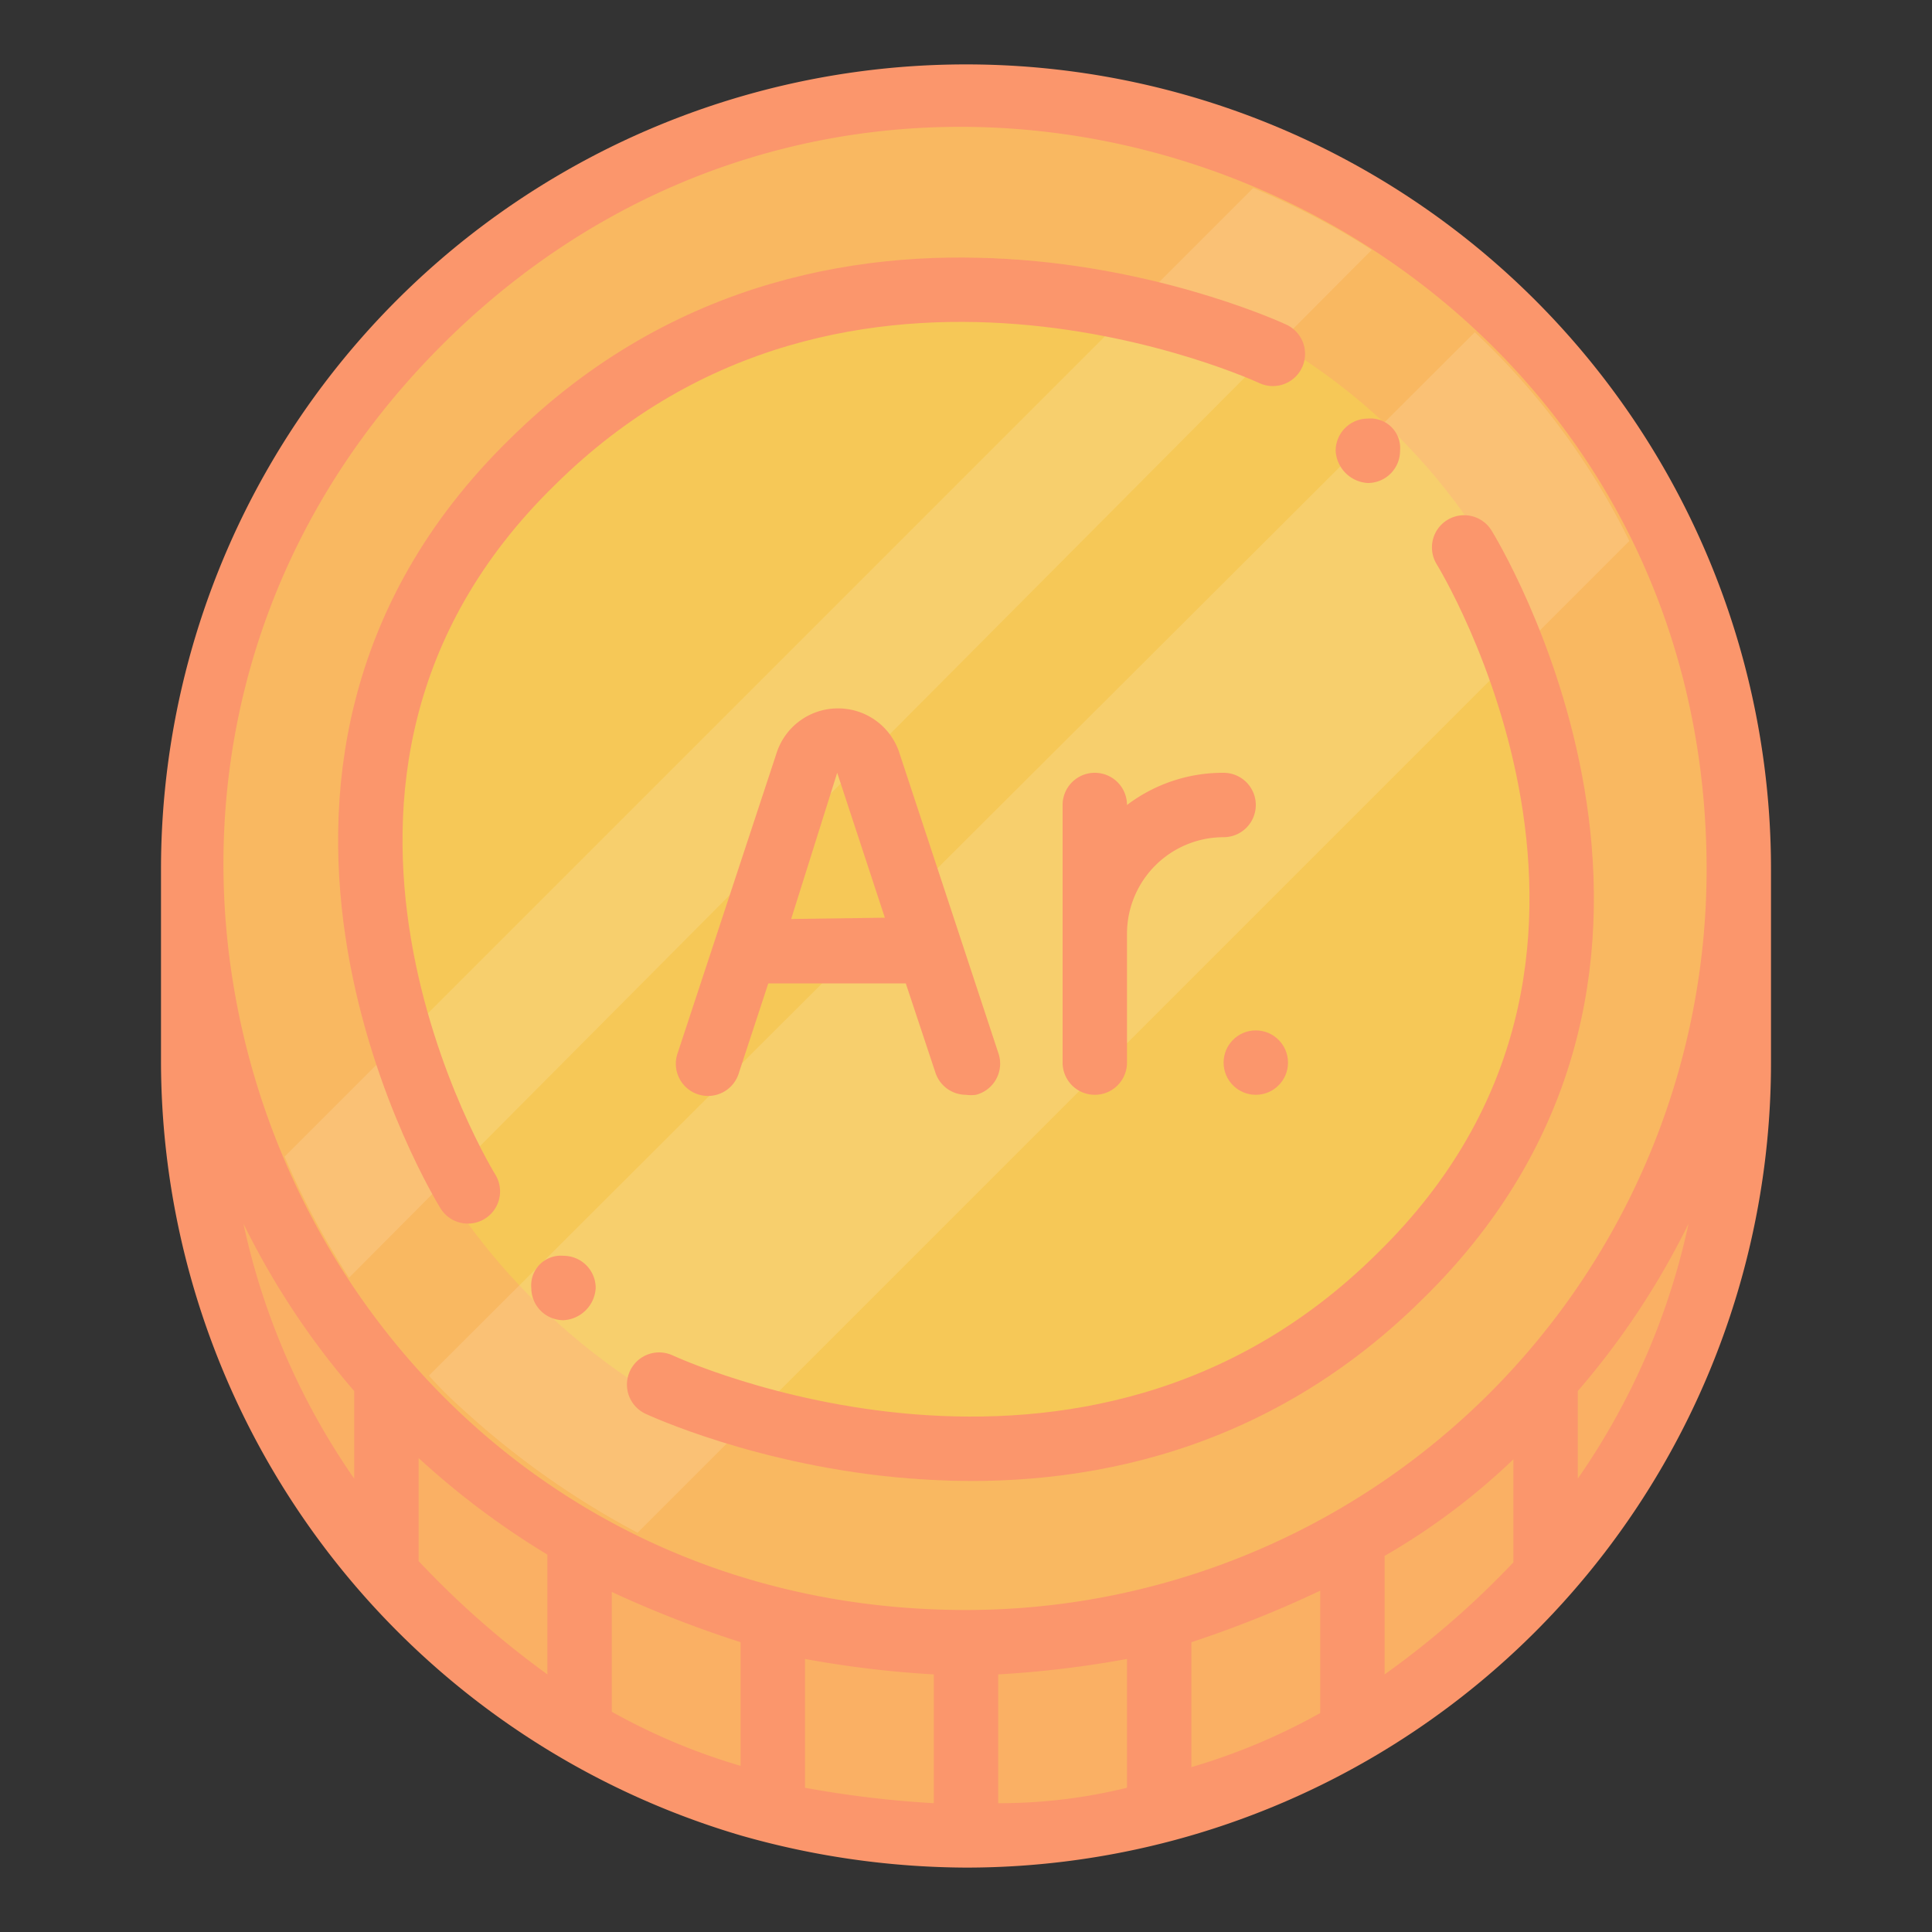 <?xml version="1.0" encoding="UTF-8"?> <svg xmlns="http://www.w3.org/2000/svg" viewBox="0 0 60 60"><rect x="0" y="0" width="60" height="60" fill="#333333" stroke="none"/><path d="m30 2a25 25 0 0 0 -25 25v6a25.1 25.1 0 0 0 18 24 25.78 25.78 0 0 0 7 1 25 25 0 0 0 25-25v-6a25 25 0 0 0 -25-25z" fill="#fb966c"></path><path d="m30 50c-20.52 0-30.76-24.8-16.28-39.28s39.28-4.24 39.28 16.28a23 23 0 0 1 -23 23z" fill="#f9b861"></path><path d="m30 8c-16.92 0-25.4 20.48-13.4 32.4s32.4 3.52 32.4-13.4a19 19 0 0 0 -19-19z" fill="#f6c857"></path><g fill="#fab064"><path d="m29 52v4a32.16 32.16 0 0 1 -4-.48v-4a32.16 32.16 0 0 0 4 .48z"></path><path d="m31 52a32.16 32.16 0 0 0 4-.48v4a16.59 16.59 0 0 1 -4 .48z"></path><path d="m37 51a34.74 34.74 0 0 0 4-1.6v3.8a19.3 19.3 0 0 1 -4 1.68z"></path><path d="m11 43.2v2.72a21.92 21.92 0 0 1 -3.44-7.92 24.42 24.42 0 0 0 3.44 5.2z"></path><path d="m13 48.48v-3.2a25.08 25.08 0 0 0 4 3v3.72a28 28 0 0 1 -4-3.52z"></path><path d="m19 53.2v-3.76a34.74 34.74 0 0 0 4 1.56v3.84a19.3 19.3 0 0 1 -4-1.68z"></path><path d="m43 52v-3.68a20.71 20.71 0 0 0 4-3v3.2a27.48 27.48 0 0 1 -4 3.48z"></path><path d="m49 46v-2.8a24.42 24.42 0 0 0 3.44-5.2 21.92 21.92 0 0 1 -3.44 7.92z"></path></g><path d="m45.8 10.32-32.48 32.4a12.3 12.3 0 0 0 1 1 26.24 26.24 0 0 0 5.48 3.88l30.8-30.8a22.39 22.39 0 0 0 -4.8-6.48z" fill="#fff" opacity=".13"></path><path d="m38.92 5.84-30.08 30.08a24.28 24.28 0 0 0 2 3.76l31.76-31.92a23 23 0 0 0 -3.68-1.92z" fill="#fff" opacity=".13"></path><path d="m14.53 37s-8-12.88 2-22.65c9.69-9.6 23-3.36 23-3.36" fill="none" stroke="#fb966c" stroke-linecap="round" stroke-linejoin="round" stroke-width="2"></path><path d="m18.5 40a1.06 1.06 0 0 1 -1 1 1 1 0 0 1 -1-1 .92.92 0 0 1 1-1 1 1 0 0 1 1 1z" fill="#fb966c"></path><path d="m43.48 14a1 1 0 0 1 -1 1 1.06 1.06 0 0 1 -1-1 1 1 0 0 1 1-1 .92.92 0 0 1 1 1z" fill="#fb966c"></path><path d="m45.47 17s8 12.88-2 22.64c-9.69 9.6-23 3.36-23 3.36" fill="none" stroke="#fb966c" stroke-linecap="round" stroke-linejoin="round" stroke-width="2"></path><path d="m39 25a1 1 0 0 0 -1-1 4.92 4.92 0 0 0 -3 1 1 1 0 0 0 -2 0v8a1 1 0 0 0 2 0v-4a3 3 0 0 1 3-3 1 1 0 0 0 1-1z" fill="#fb966c"></path><circle cx="39" cy="33" fill="#fb966c" r="1"></circle><path d="m31 32.69-3.06-9.28a2 2 0 0 0 -1.94-1.41 2 2 0 0 0 -1.89 1.41l-3.06 9.28a1 1 0 1 0 1.9.62l.91-2.77h4.27l.92 2.77a1 1 0 0 0 .95.69 1.12 1.12 0 0 0 .31 0 1 1 0 0 0 .69-1.31zm-6.43-4.15 1.43-4.54 1.48 4.5z" fill="#fb966c"></path></svg> 
